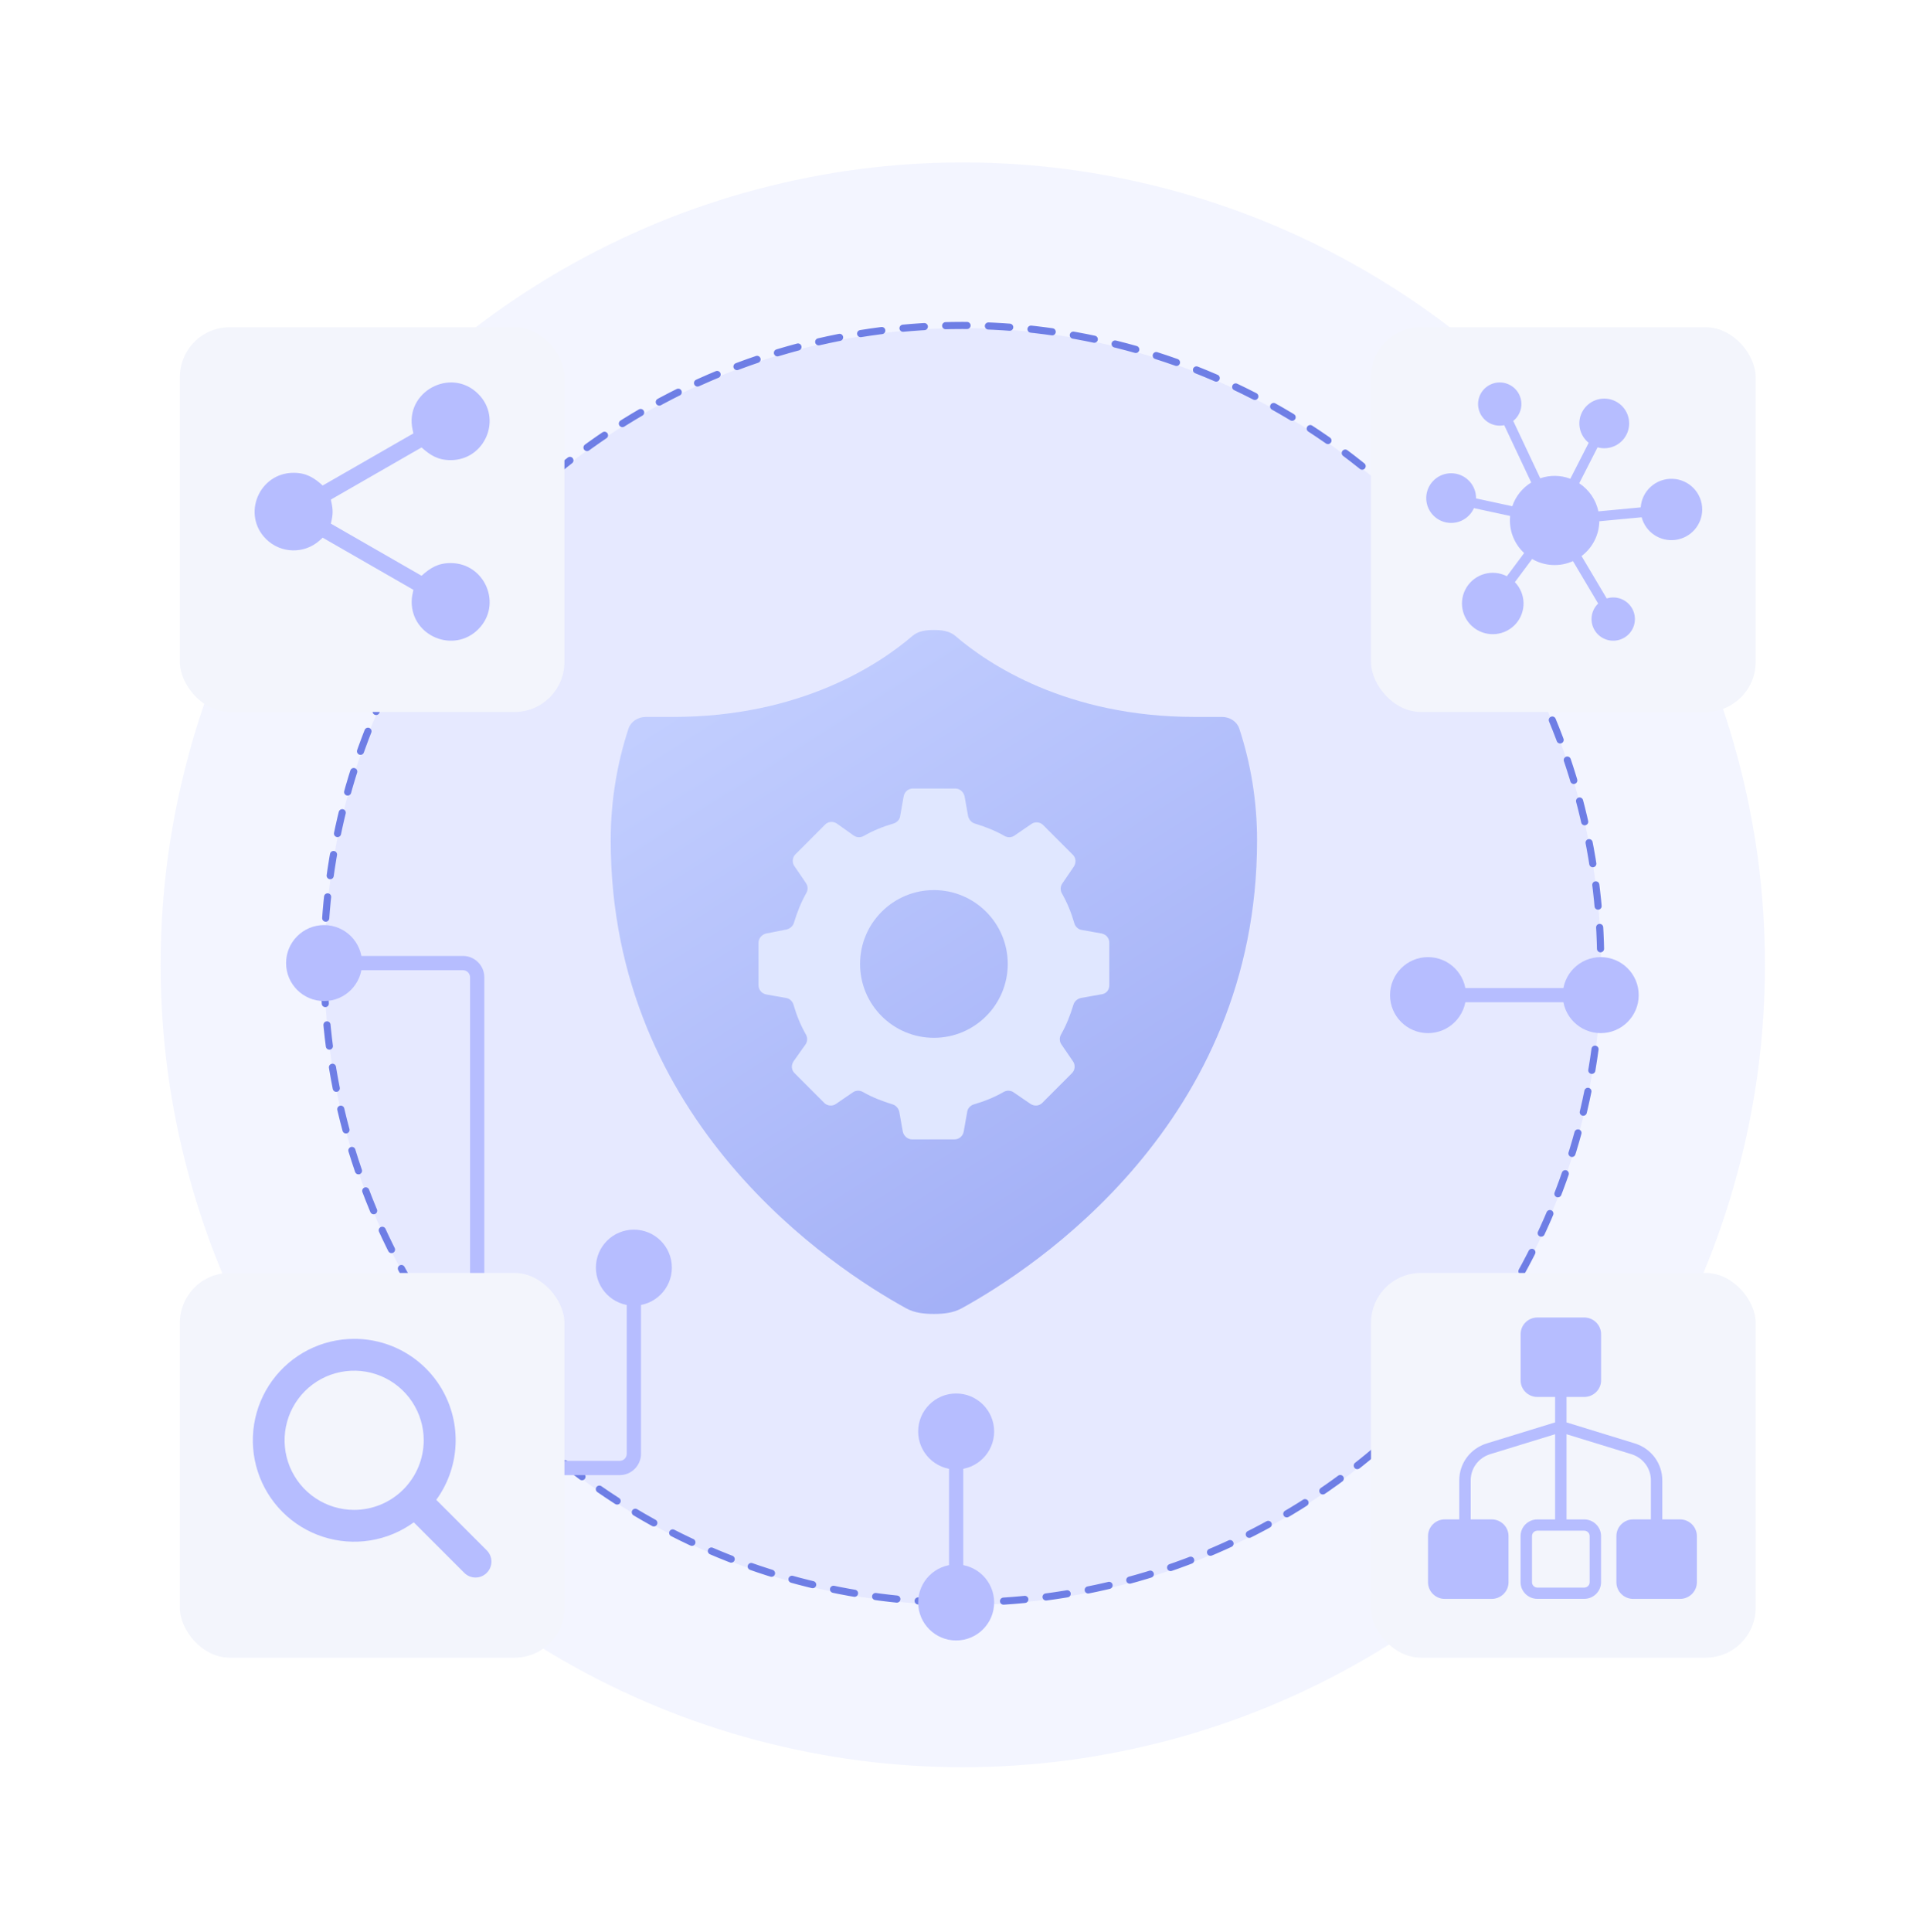 <svg width="234" height="235" viewBox="0 0 234 235" fill="none" xmlns="http://www.w3.org/2000/svg">
<circle opacity="0.2" cx="117.157" cy="117.372" r="97.608" fill="#C3CFFF"/>
<circle opacity="0.2" cx="117.155" cy="117.588" r="77.675" fill="#B6BDFF"/>
<circle cx="117.109" cy="117.267" r="77.675" stroke="#6E7EE5" stroke-width="0.867" stroke-linecap="round" stroke-dasharray="2.6 2.6"/>
<path d="M111.727 174.142C111.727 176.694 113.797 178.764 116.35 178.764C118.902 178.764 120.972 176.694 120.972 174.142C120.972 171.589 118.902 169.519 116.35 169.519C113.797 169.519 111.727 171.589 111.727 174.142ZM111.727 194.942C111.727 197.494 113.797 199.564 116.35 199.564C118.902 199.564 120.972 197.494 120.972 194.942C120.972 192.389 118.902 190.319 116.35 190.319C113.797 190.319 111.727 192.389 111.727 194.942ZM116.35 174.142L115.483 174.142L115.483 194.942L116.35 194.942L117.216 194.942L117.216 174.142L116.35 174.142Z" fill="#B6BDFF"/>
<path d="M173.768 125.681C176.32 125.681 178.39 123.611 178.39 121.059C178.39 118.506 176.32 116.436 173.768 116.436C171.215 116.436 169.145 118.506 169.145 121.059C169.145 123.611 171.215 125.681 173.768 125.681ZM194.784 125.681C197.337 125.681 199.406 123.611 199.406 121.059C199.406 118.506 197.337 116.436 194.784 116.436C192.231 116.436 190.162 118.506 190.162 121.059C190.162 123.611 192.231 125.681 194.784 125.681ZM173.768 121.059L173.768 121.925L194.784 121.925L194.784 121.059L194.784 120.192L173.768 120.192L173.768 121.059Z" fill="#B6BDFF"/>
<path d="M72.511 154.208C72.511 156.761 74.58 158.83 77.133 158.83C79.686 158.83 81.755 156.761 81.755 154.208C81.755 151.655 79.686 149.586 77.133 149.586C74.58 149.586 72.511 151.655 72.511 154.208ZM49.977 178.583C49.977 181.136 52.047 183.205 54.6 183.205C57.152 183.205 59.222 181.136 59.222 178.583C59.222 176.03 57.152 173.961 54.6 173.961C52.047 173.961 49.977 176.03 49.977 178.583ZM77.133 154.208H76.266V176.85H77.133H78V154.208H77.133ZM75.4 178.583V177.716H54.6V178.583V179.45H75.4V178.583ZM77.133 176.85H76.266C76.266 177.328 75.878 177.716 75.4 177.716V178.583V179.45C76.836 179.45 78 178.286 78 176.85H77.133Z" fill="#B6BDFF"/>
<path d="M53.445 160.384C53.445 157.831 55.514 155.762 58.067 155.762C60.62 155.762 62.689 157.831 62.689 160.384C62.689 162.937 60.62 165.006 58.067 165.006C55.514 165.006 53.445 162.937 53.445 160.384ZM34.811 117.159C34.811 114.606 36.881 112.537 39.434 112.537C41.986 112.537 44.056 114.606 44.056 117.159C44.056 119.712 41.986 121.781 39.434 121.781C36.881 121.781 34.811 119.712 34.811 117.159ZM58.067 160.384H57.2V118.892H58.067H58.934V160.384H58.067ZM56.334 117.159V118.025H39.434V117.159V116.292H56.334V117.159ZM58.067 118.892H57.2C57.2 118.413 56.812 118.025 56.334 118.025V117.159V116.292C57.77 116.292 58.934 117.456 58.934 118.892H58.067Z" fill="#B6BDFF"/>
<g filter="url(#filter0_d_2143_21423)">
<rect x="21.883" y="153.99" width="46.8" height="46.8" rx="6.067" fill="#F3F5FC"/>
</g>
<path d="M43.095 162.874C41.149 162.875 39.23 163.337 37.496 164.221C35.762 165.106 34.262 166.388 33.119 167.964C31.975 169.539 31.221 171.363 30.917 173.286C30.613 175.209 30.768 177.177 31.37 179.028C31.972 180.88 33.003 182.563 34.38 183.939C35.756 185.315 37.439 186.347 39.29 186.948C41.141 187.549 43.108 187.704 45.031 187.399C46.953 187.095 48.776 186.339 50.351 185.195L56.494 191.34C56.857 191.703 57.349 191.907 57.863 191.907C58.376 191.907 58.869 191.703 59.232 191.34C59.595 190.977 59.799 190.484 59.799 189.971C59.799 189.457 59.595 188.965 59.232 188.601L53.089 182.456C54.428 180.615 55.231 178.439 55.409 176.17C55.588 173.9 55.134 171.625 54.099 169.597C53.065 167.57 51.489 165.868 49.546 164.681C47.604 163.495 45.371 162.869 43.095 162.874ZM43.095 183.68C41.421 183.68 39.784 183.184 38.392 182.253C37 181.323 35.915 180 35.274 178.453C34.633 176.906 34.466 175.203 34.792 173.561C35.119 171.918 35.925 170.409 37.109 169.225C38.293 168.041 39.801 167.234 41.444 166.908C43.086 166.581 44.788 166.749 46.334 167.39C47.881 168.03 49.203 169.116 50.133 170.508C51.064 171.901 51.56 173.538 51.56 175.213C51.557 177.458 50.665 179.61 49.078 181.198C47.491 182.785 45.339 183.678 43.095 183.68Z" fill="#B6BDFF"/>
<g filter="url(#filter1_d_2143_21423)">
<rect x="166.834" y="153.99" width="46.8" height="46.8" rx="6.067" fill="#F3F5FC"/>
</g>
<path d="M185.029 186.864L185.029 192.479C185.029 193.593 185.95 194.502 187.079 194.502L192.773 194.502C193.902 194.502 194.823 193.593 194.823 192.479L194.823 186.864C194.823 185.749 193.902 184.84 192.773 184.84L190.619 184.84L190.619 174.475L198.511 176.899C199.93 177.337 200.889 178.614 200.889 180.085L200.889 184.835L198.735 184.835C197.606 184.835 196.691 185.744 196.691 186.864L196.691 192.479C196.691 193.604 197.606 194.508 198.735 194.508L204.429 194.508C205.558 194.508 206.484 193.604 206.484 192.479L206.484 186.864C206.484 185.749 205.564 184.835 204.429 184.835L202.276 184.835L202.276 180.085C202.276 178.013 200.927 176.206 198.922 175.59L190.619 173.036L190.619 169.942L192.773 169.942C193.902 169.942 194.828 169.038 194.828 167.924L194.828 162.303C194.828 161.189 193.907 160.274 192.773 160.274L187.079 160.274C185.95 160.274 185.035 161.183 185.035 162.303L185.035 167.924C185.035 169.038 185.95 169.942 187.079 169.942L189.233 169.942L189.233 173.036L180.925 175.59C178.919 176.206 177.571 178.013 177.571 180.085L177.571 184.835L175.812 184.835C174.683 184.835 173.768 185.744 173.768 186.864L173.768 192.479C173.768 193.604 174.683 194.508 175.812 194.508L181.511 194.508C182.64 194.508 183.566 193.604 183.566 192.479L183.566 186.864C183.566 185.749 182.646 184.835 181.511 184.835L178.963 184.835L178.963 180.085C178.963 178.614 179.916 177.337 181.341 176.899L189.233 174.475L189.233 184.84L187.079 184.84C185.95 184.84 185.029 185.744 185.029 186.864ZM192.773 186.209C193.14 186.209 193.436 186.501 193.436 186.864L193.436 192.479C193.436 192.842 193.14 193.134 192.773 193.134L187.085 193.134C186.717 193.134 186.421 192.842 186.421 192.479L186.421 186.864C186.421 186.501 186.717 186.209 187.085 186.209L192.773 186.209Z" fill="#B6BDFF"/>
<g filter="url(#filter2_d_2143_21423)">
<rect x="21.883" y="38.941" width="46.8" height="46.8" rx="6.067" fill="#F3F5FC"/>
</g>
<path fill-rule="evenodd" clip-rule="evenodd" d="M40.261 63.7L51.297 70.043C52.351 69.093 53.291 68.498 54.837 68.498C59.043 68.498 61.172 73.589 58.19 76.557C55.212 79.522 50.096 77.411 50.096 73.219C50.096 72.642 50.187 72.296 50.304 71.753L39.268 65.411L38.909 65.735C37.047 67.416 34.172 67.363 32.374 65.575C29.395 62.609 31.516 57.518 35.727 57.518C37.273 57.518 38.214 58.113 39.268 59.063L50.303 52.723L50.201 52.251C49.21 47.672 54.859 44.602 58.19 47.918C61.171 50.887 59.041 55.976 54.837 55.976C53.292 55.976 52.35 55.381 51.296 54.432L40.262 60.774C40.456 61.671 40.574 62.268 40.364 63.229L40.261 63.7Z" fill="#B6BDFF"/>
<g filter="url(#filter3_d_2143_21423)">
<rect x="166.834" y="38.941" width="46.8" height="46.8" rx="6.067" fill="#F3F5FC"/>
</g>
<path d="M207.134 61.976C207.134 62.884 206.802 63.76 206.201 64.442C205.6 65.124 204.77 65.564 203.867 65.68C202.964 65.797 202.049 65.581 201.294 65.074C200.539 64.567 199.994 63.804 199.763 62.926L194.613 63.411C194.599 64.234 194.397 65.043 194.022 65.777C193.647 66.51 193.109 67.149 192.45 67.644L195.513 72.801C196.131 72.608 196.798 72.647 197.388 72.912C197.978 73.177 198.45 73.648 198.714 74.237C198.978 74.826 199.016 75.491 198.821 76.106C198.625 76.721 198.21 77.243 197.654 77.572C197.098 77.902 196.439 78.017 195.804 77.894C195.168 77.772 194.6 77.421 194.207 76.909C193.814 76.396 193.624 75.757 193.672 75.114C193.721 74.471 194.005 73.868 194.47 73.419L191.406 68.262C190.617 68.617 189.755 68.778 188.89 68.733C188.026 68.688 187.185 68.438 186.438 68.002L184.339 70.82C184.993 71.494 185.369 72.388 185.392 73.326C185.414 74.263 185.082 75.175 184.461 75.88C183.84 76.584 182.976 77.03 182.041 77.129C181.105 77.228 180.166 76.972 179.411 76.413C178.656 75.853 178.14 75.031 177.965 74.109C177.79 73.188 177.97 72.235 178.468 71.439C178.966 70.643 179.746 70.064 180.653 69.815C181.56 69.566 182.528 69.667 183.364 70.097L185.466 67.28C184.851 66.71 184.378 66.005 184.082 65.222C183.786 64.439 183.677 63.598 183.761 62.766L179.355 61.814C179.053 62.498 178.507 63.045 177.823 63.351C177.139 63.657 176.365 63.699 175.652 63.47C174.938 63.24 174.336 62.756 173.96 62.109C173.584 61.463 173.461 60.701 173.616 59.97C173.771 59.239 174.192 58.591 174.798 58.151C175.404 57.711 176.152 57.511 176.898 57.589C177.643 57.667 178.333 58.017 178.835 58.572C179.337 59.127 179.614 59.848 179.614 60.595C179.614 60.608 179.614 60.62 179.614 60.631L184.02 61.584C184.428 60.383 185.244 59.362 186.327 58.697L183.04 51.724C182.408 51.857 181.748 51.755 181.187 51.435C180.626 51.116 180.202 50.602 179.996 49.991C179.79 49.381 179.816 48.716 180.069 48.123C180.322 47.531 180.785 47.051 181.37 46.776C181.954 46.502 182.62 46.45 183.24 46.633C183.86 46.815 184.391 47.217 184.733 47.764C185.074 48.311 185.202 48.964 185.093 49.599C184.983 50.234 184.643 50.806 184.138 51.208L187.424 58.182C188.615 57.777 189.909 57.797 191.086 58.239L193.319 53.868C192.733 53.4 192.342 52.732 192.222 51.993C192.102 51.254 192.261 50.497 192.67 49.869C193.078 49.24 193.705 48.785 194.431 48.592C195.156 48.399 195.928 48.481 196.596 48.822C197.265 49.164 197.782 49.74 198.048 50.44C198.314 51.14 198.31 51.914 198.036 52.611C197.762 53.308 197.239 53.879 196.567 54.213C195.895 54.548 195.123 54.621 194.399 54.42L192.167 58.79C193.365 59.578 194.204 60.806 194.501 62.207L199.649 61.721C199.717 60.756 200.157 59.854 200.879 59.206C201.6 58.558 202.545 58.215 203.515 58.248C204.486 58.281 205.405 58.688 206.08 59.383C206.755 60.079 207.133 61.008 207.134 61.976Z" fill="#B6BDFF"/>
<g filter="url(#filter4_d_2143_21423)">
<path d="M150.799 87.757C150.521 86.914 149.654 86.349 148.695 86.349H145.391C129.768 86.349 120.202 79.884 116.267 76.507C115.539 75.88 114.576 75.775 113.641 75.775C112.707 75.775 111.743 75.88 111.015 76.507C107.08 79.884 97.514 86.349 81.892 86.349H78.588C77.629 86.349 76.762 86.914 76.484 87.757C75.078 92.017 74.316 96.594 74.316 101.364C74.316 135.7 101.34 153.384 110.266 158.291C111.301 158.859 112.48 158.975 113.641 158.975C114.803 158.975 115.981 158.859 117.017 158.291C125.943 153.385 152.966 135.7 152.966 101.364C152.966 96.597 152.204 92.017 150.799 87.757Z" fill="url(#paint0_linear_2143_21423)"/>
</g>
<path fill-rule="evenodd" clip-rule="evenodd" d="M116.257 95.925C116.79 95.925 117.271 96.352 117.377 96.886L117.804 99.29C117.911 99.718 118.231 100.092 118.658 100.198C119.885 100.572 121.112 101.053 122.232 101.694C122.606 101.908 123.086 101.908 123.46 101.641L125.487 100.252C125.914 99.932 126.554 99.985 126.928 100.359L130.556 103.992C130.929 104.366 130.982 104.953 130.662 105.434L129.275 107.464C129.008 107.838 129.009 108.318 129.222 108.692C129.862 109.814 130.343 110.99 130.716 112.272C130.823 112.699 131.196 113.073 131.623 113.126L134.024 113.554C134.611 113.661 134.984 114.141 134.984 114.676V119.857C134.984 120.445 134.61 120.926 133.917 120.979L131.516 121.407C131.089 121.514 130.716 121.834 130.609 122.261C130.236 123.49 129.755 124.719 129.115 125.841C128.902 126.214 128.902 126.695 129.168 127.069L130.556 129.099C130.876 129.526 130.822 130.167 130.449 130.541L126.821 134.174C126.447 134.548 125.861 134.601 125.381 134.281L123.353 132.892C122.979 132.625 122.499 132.625 122.126 132.839C121.006 133.48 119.832 133.961 118.551 134.335C118.124 134.441 117.751 134.815 117.697 135.243L117.271 137.647C117.164 138.234 116.684 138.608 116.15 138.608H110.975C110.441 138.608 109.961 138.181 109.854 137.647L109.428 135.243C109.321 134.815 109 134.441 108.574 134.335C107.347 133.961 106.12 133.48 104.999 132.839C104.626 132.625 104.145 132.625 103.772 132.892L101.745 134.281C101.318 134.601 100.677 134.548 100.304 134.174L96.676 130.541C96.302 130.167 96.249 129.58 96.569 129.099L98.01 127.069C98.276 126.695 98.276 126.214 98.063 125.841C97.423 124.719 96.942 123.543 96.569 122.261C96.462 121.834 96.089 121.46 95.662 121.407L93.261 120.979C92.674 120.872 92.301 120.392 92.301 119.857V114.676C92.301 114.141 92.728 113.661 93.261 113.554L95.716 113.073C96.142 112.966 96.516 112.646 96.623 112.218C96.996 110.99 97.476 109.761 98.117 108.639C98.33 108.265 98.33 107.784 98.063 107.41L96.676 105.38C96.356 104.953 96.409 104.312 96.783 103.938L100.411 100.305C100.784 99.931 101.371 99.878 101.851 100.198L103.879 101.641C104.252 101.908 104.732 101.908 105.106 101.694C106.226 101.053 107.4 100.572 108.681 100.198C109.107 100.092 109.481 99.718 109.534 99.29L109.961 96.886C110.068 96.299 110.548 95.925 111.082 95.925H116.257ZM113.642 108.281C108.68 108.281 104.656 112.304 104.656 117.266C104.656 122.229 108.68 126.252 113.642 126.252C118.605 126.252 122.628 122.229 122.628 117.266C122.628 112.304 118.605 108.281 113.642 108.281Z" fill="#E0E7FF"/>
<defs>
<filter id="filter0_d_2143_21423" x="4.549" y="137.524" width="81.467" height="81.466" filterUnits="userSpaceOnUse" color-interpolation-filters="sRGB">
<feFlood flood-opacity="0" result="BackgroundImageFix"/>
<feColorMatrix in="SourceAlpha" type="matrix" values="0 0 0 0 0 0 0 0 0 0 0 0 0 0 0 0 0 0 127 0" result="hardAlpha"/>
<feOffset dy="0.867"/>
<feGaussianBlur stdDeviation="8.667"/>
<feComposite in2="hardAlpha" operator="out"/>
<feColorMatrix type="matrix" values="0 0 0 0 0.11 0 0 0 0 0.149 0 0 0 0 0.549 0 0 0 0.2 0"/>
<feBlend mode="normal" in2="BackgroundImageFix" result="effect1_dropShadow_2143_21423"/>
<feBlend mode="normal" in="SourceGraphic" in2="effect1_dropShadow_2143_21423" result="shape"/>
</filter>
<filter id="filter1_d_2143_21423" x="149.501" y="137.524" width="81.467" height="81.466" filterUnits="userSpaceOnUse" color-interpolation-filters="sRGB">
<feFlood flood-opacity="0" result="BackgroundImageFix"/>
<feColorMatrix in="SourceAlpha" type="matrix" values="0 0 0 0 0 0 0 0 0 0 0 0 0 0 0 0 0 0 127 0" result="hardAlpha"/>
<feOffset dy="0.867"/>
<feGaussianBlur stdDeviation="8.667"/>
<feComposite in2="hardAlpha" operator="out"/>
<feColorMatrix type="matrix" values="0 0 0 0 0.11 0 0 0 0 0.149 0 0 0 0 0.549 0 0 0 0.2 0"/>
<feBlend mode="normal" in2="BackgroundImageFix" result="effect1_dropShadow_2143_21423"/>
<feBlend mode="normal" in="SourceGraphic" in2="effect1_dropShadow_2143_21423" result="shape"/>
</filter>
<filter id="filter2_d_2143_21423" x="4.549" y="22.475" width="81.467" height="81.466" filterUnits="userSpaceOnUse" color-interpolation-filters="sRGB">
<feFlood flood-opacity="0" result="BackgroundImageFix"/>
<feColorMatrix in="SourceAlpha" type="matrix" values="0 0 0 0 0 0 0 0 0 0 0 0 0 0 0 0 0 0 127 0" result="hardAlpha"/>
<feOffset dy="0.867"/>
<feGaussianBlur stdDeviation="8.667"/>
<feComposite in2="hardAlpha" operator="out"/>
<feColorMatrix type="matrix" values="0 0 0 0 0.11 0 0 0 0 0.149 0 0 0 0 0.549 0 0 0 0.2 0"/>
<feBlend mode="normal" in2="BackgroundImageFix" result="effect1_dropShadow_2143_21423"/>
<feBlend mode="normal" in="SourceGraphic" in2="effect1_dropShadow_2143_21423" result="shape"/>
</filter>
<filter id="filter3_d_2143_21423" x="149.501" y="22.475" width="81.467" height="81.466" filterUnits="userSpaceOnUse" color-interpolation-filters="sRGB">
<feFlood flood-opacity="0" result="BackgroundImageFix"/>
<feColorMatrix in="SourceAlpha" type="matrix" values="0 0 0 0 0 0 0 0 0 0 0 0 0 0 0 0 0 0 127 0" result="hardAlpha"/>
<feOffset dy="0.867"/>
<feGaussianBlur stdDeviation="8.667"/>
<feComposite in2="hardAlpha" operator="out"/>
<feColorMatrix type="matrix" values="0 0 0 0 0.11 0 0 0 0 0.149 0 0 0 0 0.549 0 0 0 0.2 0"/>
<feBlend mode="normal" in2="BackgroundImageFix" result="effect1_dropShadow_2143_21423"/>
<feBlend mode="normal" in="SourceGraphic" in2="effect1_dropShadow_2143_21423" result="shape"/>
</filter>
<filter id="filter4_d_2143_21423" x="56.983" y="59.309" width="113.317" height="117.867" filterUnits="userSpaceOnUse" color-interpolation-filters="sRGB">
<feFlood flood-opacity="0" result="BackgroundImageFix"/>
<feColorMatrix in="SourceAlpha" type="matrix" values="0 0 0 0 0 0 0 0 0 0 0 0 0 0 0 0 0 0 127 0" result="hardAlpha"/>
<feOffset dy="0.867"/>
<feGaussianBlur stdDeviation="8.667"/>
<feComposite in2="hardAlpha" operator="out"/>
<feColorMatrix type="matrix" values="0 0 0 0 0.11 0 0 0 0 0.149 0 0 0 0 0.549 0 0 0 0.5 0"/>
<feBlend mode="normal" in2="BackgroundImageFix" result="effect1_dropShadow_2143_21423"/>
<feBlend mode="normal" in="SourceGraphic" in2="effect1_dropShadow_2143_21423" result="shape"/>
</filter>
<linearGradient id="paint0_linear_2143_21423" x1="78.433" y1="84.442" x2="136.405" y2="175.921" gradientUnits="userSpaceOnUse">
<stop stop-color="#C3CFFF"/>
<stop offset="1" stop-color="#9AA7F4"/>
</linearGradient>
</defs>
</svg>
